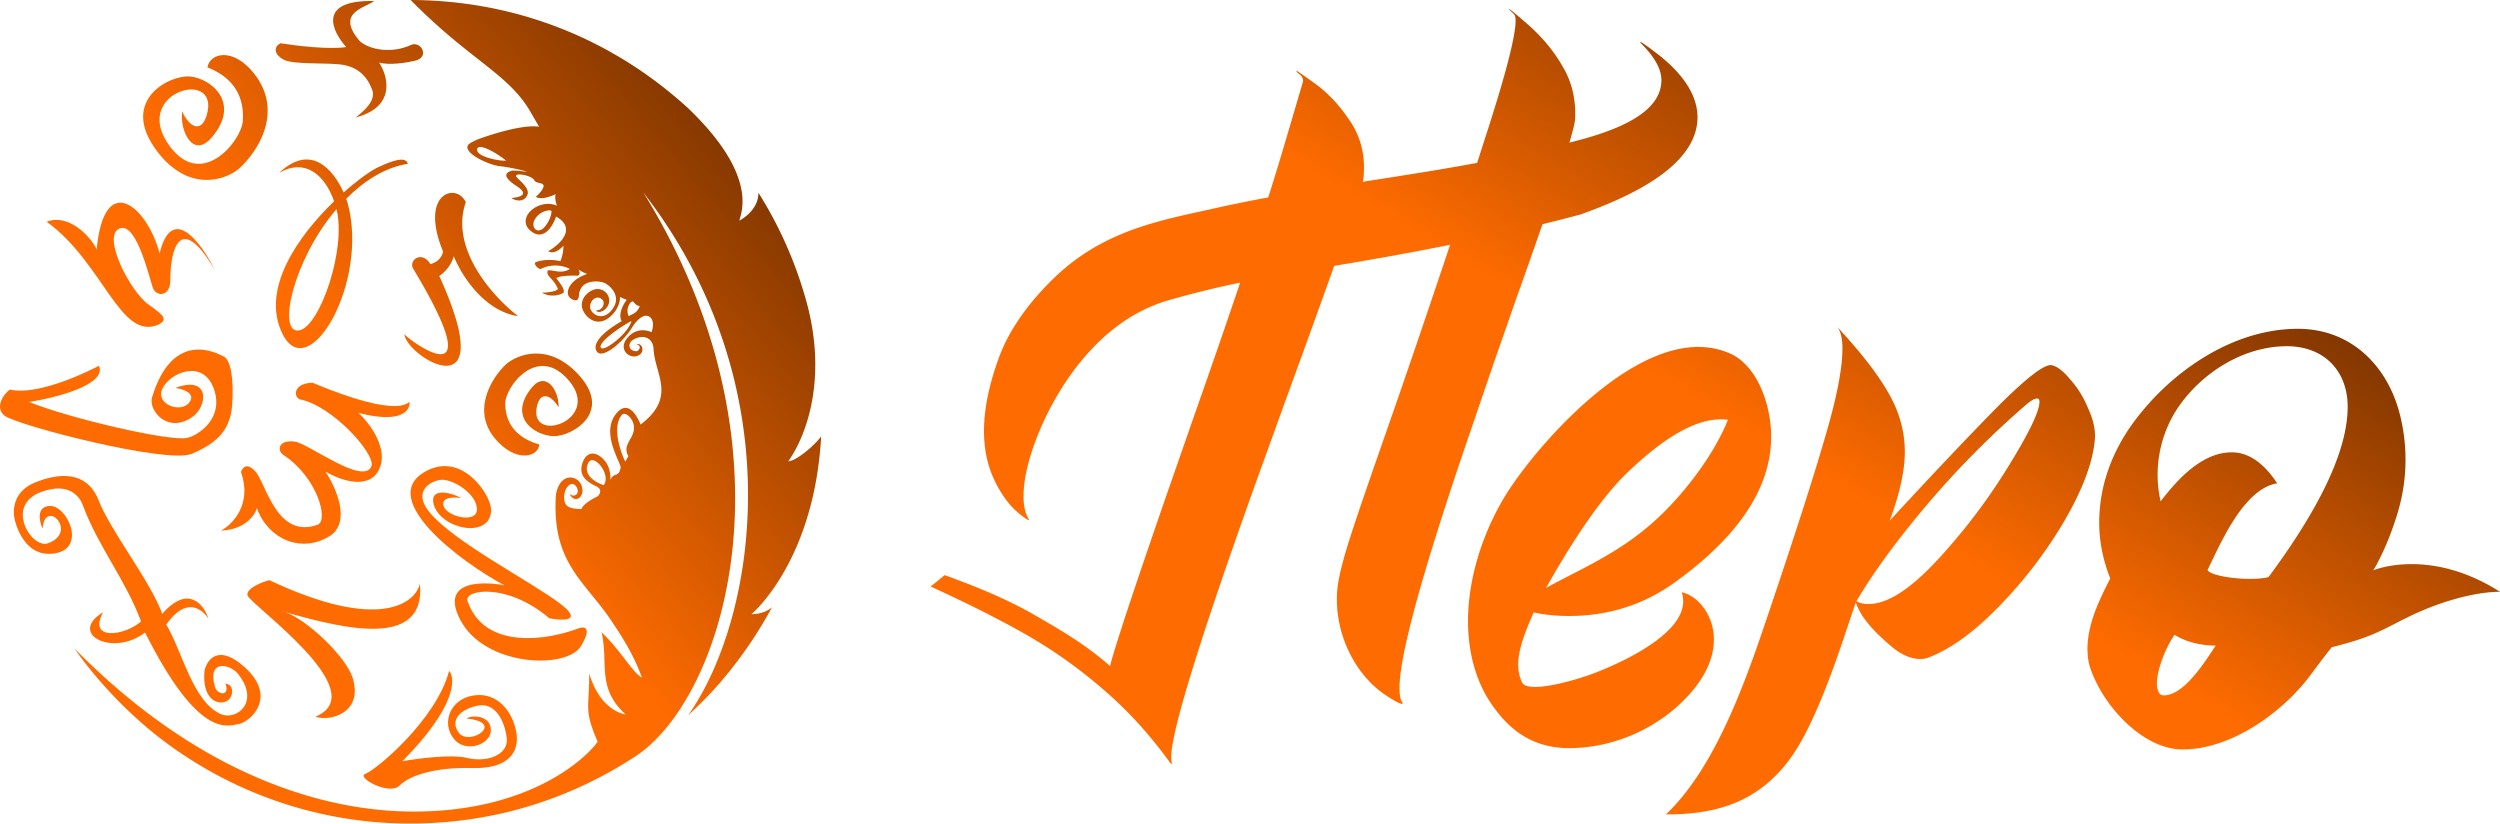 <svg viewBox="0 0 170 56" fill="none" xmlns="http://www.w3.org/2000/svg"><g clip-path="url(#clip0_2934_47300)"><path fill-rule="evenodd" clip-rule="evenodd" d="M101.049 47.286c-2.423-4.351-.923-10.288 1.697-14.178 2.518-3.723 9.674-11.65 15.103-8.973 1.816.994 2.59 3.652 2.59 5.54 0 3.47-2.179 6.772-6.531 9.91-2.125 1.539-4.536 2.302-7.227 2.302-.863 0-1.661-.083-2.393-.242l-.036.082c-.691 1.61-1.423 3.339-.744 4.689.363.722 3.232-.018 4.917-.646 1.733-.669 6.817-2.888 5.93-5.493 1.619.314 3.732 3.398.5 6.967-2.054 2.267-5.09 3.629-8.174 3.629-2.626-.006-4.334-1.397-5.632-3.587zm4.084-7.31a74.402 74.402 0 0 1 1.679-.883c1.988-1.024 4.048-2.084 6.048-3.99 1.995-1.906 3.81-4.457 4.638-6.558-2.215-.296-4.721 1.586-6.715 3.474-2.138 2.013-4.203 5.393-5.65 7.956z" fill="url(#paint0_linear_2934_47300)"/><path fill-rule="evenodd" clip-rule="evenodd" d="M142.049 45.125c-.416-2.036.542-4.013 1.447-5.79-.5-1.272-.75-2.533-.75-3.776 0-2.255.679-4.398 2.042-6.428 2.5-3.635 6.864-6.772 11.466-6.772 3.5 0 5.971 2.362 6.876 5.594a12.465 12.465 0 0 1-.048 6.772c-.643 2.225-1.548 3.865-1.714 4.06.351-.142 4.024-1.474 8.632 1.457-1.732 0-4.155.686-6.233 1.71-.322.16-.607.302-.869.438-1.227.628-2.048 1.054-4.328 1.616-.036.036-.625.77-1.423 1.853-1.899 2.57-5.406 5.103-8.722 5.103-2.839.006-5.655-3.238-6.376-5.837zm12.211-5.884c3.589-4.842 5.381-8.701 5.381-11.578 0-2.469-1.631-4.12-4.137-4.12-2.965 0-5.823 1.823-7.43 4.22-1.22 1.83-1.655 4.185-1.149 6.328 1.125-1.474 2.798-3.332 4.834-3.332 1.131 0 2.161.704 3.09 2.107-2.06.331-3.536 3.398-4.435 5.268-.107.225-.209.432-.298.616.143.468 2.917.81 4.144.491zm-7.478 7.802c.066.166.185.243.351.243 1.28 0 2.572-1.93 3.34-3.09v-.006c.036-.06.078-.113.113-.166.03-.041.06-.083.084-.124-.941 0-2.007-.22-2.792-.734-.596.781-1.53 3.013-1.096 3.877z" fill="url(#paint1_linear_2934_47300)"/><path d="M100.444 11.075c.188-.581.368-1.14.539-1.676 1.385-4.257 2.078-6.924 2.078-8 0-.25-.043-.369-.11-.435-.077-.076-.146-.14-.201-.191-.097-.089-.151-.139-.131-.15.031-.017.289.188.971.776 1.133.951 2.014 1.978 2.644 3.08.654 1.076.944 2.29.869 3.643-.015.238-.143.763-.384 1.576 2.919-.725 6.256-1.895 6.256-4.246 0-.751-.466-1.59-1.398-2.517-.151-.2.151-.012.907.564 1.408 1.039 2.946 2.612 2.946 4.47 0 3.556-5.262 5.638-7.932 6.61-.87.233-1.74.456-2.61.67a540.313 540.313 0 0 1-1.79 5.08l-1.51 4.32-2.002 5.859c-2.947 8.688-4.42 14.11-4.42 16.263 0 .5.063.826.189.977.126.25-.24.1-1.096-.451-2.512-1.666-3.799-5.073-3.21-7.963.294-1.444.742-2.83 2.228-7.136l2.002-5.747c1.252-3.643 2.361-6.912 3.328-9.806-2.613.527-5.237.995-7.883 1.435-.984 2.762-2.072 5.773-3.264 9.033l-2.078 5.747c-3.827 10.692-5.741 16.902-5.741 18.63 0 .2.025.35.075.45-.075 0-.15-.075-.15-.075-1.411-1.953-2.96-3.643-4.647-5.07a32.827 32.827 0 0 0-5.213-3.681c-1.813-1.027-3.953-2.103-6.421-3.23l.953-.776c1.748.64 3.999 1.497 6.107 2.71 2.035 1.17 3.504 2.047 5.14 3.474.252-1.076 1.512-4.895 3.778-11.455l2.002-5.747a735.564 735.564 0 0 0 3.067-8.87 62.501 62.501 0 0 0-4.938 1.218c-4.034 1.183-6.89 4.801-8.549 8.489-.83 1.903-1.246 3.518-1.246 4.845 0 .626.113 1.127.34 1.502.1.2-.151.05-.756-.45-.604-.526-1.133-1.265-1.586-2.216-1.196-2.577-.643-5.55.264-8.113.63-1.803 1.822-3.613 3.626-5.409 3.223-3.209 6.81-3.986 10.63-4.813l.148-.032c1.319-.303 2.645-.57 3.974-.817.365-1.145.683-2.178.957-3.1L88.58 5.63c.085-.21-.029-.423-.197-.565l-.076-.063c-.12-.098-.174-.143-.134-.188.012-.013.704.48 1.05.727l.126.09c.881.625 1.662 1.439 2.342 2.44a5.507 5.507 0 0 1 1.057 3.306c0 .35-.012.613-.037.789a2.583 2.583 0 0 1-.045.194l.543-.085c2.416-.374 4.832-.75 7.235-1.199z" fill="url(#paint2_linear_2934_47300)"/><path d="M113.289 55.378c3.523-3.36 5.575-9.546 7.042-13.89 1.691-5.01 2.933-8.875 3.726-11.594.819-2.744 1.229-4.808 1.229-6.193 0-.68-.119-1.17-.357-1.473 1.638 1.763 2.814 3.286 3.528 4.57.713 1.259 1.07 2.568 1.07 3.927 0 1.284-.343 2.845-1.03 4.683 2.88-3.122 5.311-5.69 7.293-7.704 2.008-2.014 3.25-2.97 3.726-2.87.37.076.793.403 1.269.982.502.554.911 1.22 1.228 2.001.344.756.489 1.448.436 2.077-.132 1.536-.819 3.374-2.061 5.514a30.413 30.413 0 0 1-4.479 5.853c-1.718 1.762-3.33 2.92-4.836 3.474-.106.05-.277.075-.515.075-.582 0-1.189-.251-1.824-.755-.948-.79-2.161-1.904-2.537-3.096-.704 1.988-1.989 6.323-3.681 9.387-2.451 4.44-6.124 5.032-9.227 5.032zm12.948-14.495c.212.126.489.189.833.189 1.242 0 2.761-.957 4.558-2.87a40.483 40.483 0 0 0 4.876-6.382c1.453-2.341 2.18-3.839 2.18-4.494 0-.15-.053-.226-.159-.226-.185 0-.462.163-.832.49a62.359 62.359 0 0 0-6.779 6.874c-2.008 2.391-3.567 4.531-4.677 6.42z" fill="url(#paint3_linear_2934_47300)"/><path fill-rule="evenodd" clip-rule="evenodd" d="M46.928 48.517c-.075.068-.13.118-.155.15 4.57-6.405 7.35-22.164-3.029-35.584 10.777 17.43 5.572 34.23-.46 38.302-3.085 2.02-5.945 3.112-8.55 3.78-.84.205-1.55.355-2.619.523a28.617 28.617 0 0 1-4.241.312c-8.246.006-13.855-3.66-15.31-4.608-3.918-2.551-6.567-5.931-7.494-7.29 10.018 10.17 19.265 11.044 22.798 11.081 8.264.094 12.12-3.791 12.773-4.746-.703-1.627-.678-2.082-.616-3.192.019-.38.044-.842.044-1.447.709 2.376 2.139 2.719 2.481 2.794-1.368-1.248-1.405-2.408-1.449-3.698-.019-.6-.037-1.223-.193-1.896.69.66 1.213 1.347 1.648 1.908.448.58.79 1.023 1.095 1.166-.622-1.684-1.38-2.812-2.108-3.904-1.798-2.675-4.024-3.885-3.744-8.48.236-1.59 1.486-1.416 1.754-.65.267.768-.485 1.273-.827.537.348.33.796-.056.422-.536-.31-.4-.889.187-.77.997.068.474.49.562 1.162.58.05-.168.317-.486 1.089-.86.136-.1.366-.474-.069-.68-.547-.262-1.387-.71-.864-1.802.193-.4.696-.73 1.38 0 .317.337.467.892.43 1.372.105-.262.23-.312.354-.356.149-.056.28-.106.348-.536a4.301 4.301 0 0 0-.193-.486c-.36-.848-.951-2.227-.037-3.23.497-.543 1.057-.4 1.586.829 2.45-1.871.989-3.38.877-5.101 0-.699-.598-1.098-1.362-.68-.41.218-.38.798.205.798.137 0 .416-.368 0-.468.348-.118.54.375.286.637-.516.51-1.486-.094-1.045-.88.193-.349.821-.991 1.779-.586.105-.28.217-.885-.2-1.079-.422-.193-.92.424-1.119.755-.522.88-1.927 2.139-2.363 1.683-.304-.318-.161-1.06 1.654-2.107-.118-.169-.217-.692.342-1.453a4.031 4.031 0 0 1-.466-.2c.044.35-.199 1.054-.84 1.484-.696.468-1.374.05-1.66-.548-.286-.6.15-1.198.66-1.397a.791.791 0 0 1 1.106.842c-.1.517-.703.817-.901.542.472.013.665-.524.435-.736-.398-.374-.877.1-.821.549.056.449.902 1.023 1.56.031.53-.792-.123-1.447-.51-1.677-.329-.194-1.778-.368-1.815.866-.006.007-.006.026-.012.044-.025.119-.087.38-.51.131-.498-.3-.218-1.247 1.082-1.69-.137-.05-.448-.187-.597-.312.124.206.124.443-.118.43-.15-.006-1.095-.03-1.38.169l.011.019c.193.25.66.842.448.985-.267.18-.945.3-1.436-.019.354.007 1.206-.106 1.057-.312-.143-.33-.324-.517-.46-.667-.162-.18-.274-.3-.212-.517.081-.044.23-.019.405.012.31.056.733.131 1.1-.13-.385-.2-1.157-.4-1.965 0-.1.05-.466-.232-.392-.431.311-.168 1.07-.25 1.71-.094.069-.1.23-.617.212-1.054-.18.225-.647.612-1.032.375.783-.443 1.983-1.54.534-2.358-.192.593-.783 1.628-1.616 1.06-1.045-.71-.1-1.883 1.044-1.92.317 0 .541.08.64.125-.061-.131-.167-.48-.099-.786-.298.15-.982.399-1.306.2l-.05-.032c.05.031.629-.574.53-.78-.044-.093-.15-.118-.262-.143-.137-.031-.286-.062-.38-.218-.18-.293-1.206-.493-1.224-.268-.007.05.093.143.23.274.28.275.709.68.535 1.042-.25.53-.852.355-1.083.187.007 0 .025-.007.056-.007.274-.03 1.337-.137.286-.817-1.094-.71-.584-.929-.429-.991.013-.006.02-.006.025-.012.15-.07.48-.032.778.006.124.018.248.03.348.037-.324-.118-1.176-.305-1.84-.38-.828-.088-2.706-.998-2.09-1.516.074-.062.41-.249.696-.349 1.623-.58 3.246-.954 4.061-.817-.212-.355-.398-.686-.572-.985C34.572 4.995 31.99 4.135 27.924 0c7.294.025 13.805 2.738 18.849 7.34 4.253 4.066 3.83 6.51 3.563 7.433-.025.088-.05.169-.062.231 0 0 1.3-.642 1.3-1.896a27.598 27.598 0 0 1 3.202 7.184c1.524 5.282.118 9.255-1.175 11.075.479 0 1.685-.96 2.238-1.69-.472 8.538-4.738 12.086-4.738 12.086s.84.031 1.399-.474c-2.27 4.19-4.87 6.573-5.572 7.228zm-4.023-27.975a.866.866 0 0 0-.156.954 2.6 2.6 0 0 1 .187-.094c.23-.112.398-.187.572-.58-.224-.043-.311-.156-.373-.23-.056-.081-.094-.131-.23-.05zm.037 1.284c-.715.374-2.146 1.354-2.102 1.759.05.505 1.865-.855 2.102-1.759zm-.423 9.56c-.36-.723-.908-2.376-.23-3.174.261-.312 1.063.474.752 1.253-.037.144-.118.281-.199.418-.186.337-.385.693-.112 1.135l-.211.368zm-1.468 1.603c-.26-.075-1.51-.58-1.044-1.515.348-.699 1.585.798 1.044 1.515zm-6.629-22.063c-.54.03-2.083-.287-1.977-.792.08-.38 1.082.087 1.977.792zm3.066 3.405c-.124-.075-.746-.007-1.1.555-.355.56.167 1.122.659.53.398-.48.49-.998.441-1.085z" fill="url(#paint4_linear_2934_47300)"/><path d="M27.495 22.712c.018.2 6.243 4.933.609-4.428-.354-.586.585-1.284 1.163-.324.634-.169.833-.642.858-.86-1.635-3.992.914-4.715 1.549-3.35-1.12 3.181 1.909 6.492 3.563 7.752-2.363-.355-3.906-2.869-4.378-4.078a2.44 2.44 0 0 1-.989 1.34c4.297 9.454-2.245 5.52-2.375 3.948z" fill="url(#paint5_linear_2934_47300)"/><path d="M14.61 18.359c-.896-1.815-2.91-4.584-3.757-1.129-.858-3.236-3.78-5.662-4.278-.274-.435-.917-1.94-2.457-3.402-1.877 3.88 2.806 4.994 8.157 7.63 6.984.566-.33.436-.561-.696-1.347-1.237-.86-3.209-4.664-1.984-5.176 1.22-.511 2.102 3.723 2.308 4.116.28.543 1.15.486 1.15-.598-.006-1.952.603-4.809 3.029-.699z" fill="url(#paint6_linear_2934_47300)"/><path d="M31.369 33.868c-.796-.43-2.114-.673-1.897.343.367 1.746 3.83 2.507 3.924.518.05-1.017-2.015-4.185-4.596-2.594-3.028 1.864 2.463 6.042 5.51 7.676-.112-.05-4.67-.904-3.028 2.307 1.641 3.218 7.263 3.437 8.233 1.803.778-1.31.2-1.335-.186-1.191-2.028.785-6.38 1.521-7.537-1.859-.268-.785 2.699-1.272 5.56 1.173.913.174 2.338.224.752-.986-1.99-1.515-7.183-4.165-8.887-6.21-1.2-1.441.069-2.158.777-2.22.809-.07 2.513.997 2.432 2.07-.075 1.022-2.618.286-2.251-.605.056-.138.398-.343 1.194-.225z" fill="url(#paint7_linear_2934_47300)"/><path d="M28.558 39.68c-.323 1.378-2.83 3.268-10.248-.23-.523.143-1.549.548-1.487 1.016.075.58 8.719 6.585 4.62 8.269 1.002.35 3.266-.256 2.544-2.62-.435-1.427-3.04-3.928-4.57-4.483-.1-.025-.193-.056-.287-.081.094.019.187.044.287.081 4.197 1.197 9.551 2.432 9.141-1.952z" fill="url(#paint8_linear_2934_47300)"/><path d="M25.442.069c-.652.492-2.649.78-.97 2.737.678.593 2.195.848 3.458.256.696-.324 1.318.81.317 1.06-.522.131-1.754.337-2.469.131.616.942 1.163 3.006-1.585 3.735.547-.449 1.399-1.135 1.113-1.89-.355-.94-.977-1.496-1.94-1.683-.965-.18-3.39.006-4.068-.355-.814-.437-.578-.973-.223-1.117 1.02.163 3.339.443 4.47.256C22.564 2.12 21.55-.019 25.443.07z" fill="url(#paint9_linear_2934_47300)"/><path d="M31.723 48.86c.38-.262 1.362-.181 1.592.436.448 1.216-1.573 2.04-2.45.948-.877-1.091-.255-2.731 1.362-2.956 1.617-.23 2.63 1.11 2.88 2.495.248 1.384-.567 2.513-3.01 2.444-2.445-.068-4.236.48-4.926 1.191-.69.711-2.997-.574-2.326-.798.678-.23 4.814-3.648 5.697-7.003.46.518.46 2.476-3.184 6.149 1.02-.187 3.327-.493 4.415-.225 1.362.33 2.81-.218 2.686-1.34-.124-1.13-.752-2.42-1.909-2.227-1.156.194-2.046.967-1.33 1.877.715.898 3.202-.723.503-.991z" fill="url(#paint10_linear_2934_47300)"/><path d="M14.174 42.069c-.31-.955-1.374-2.351-3.14-.33-.834-2.277-3.607-5.75-4.36-7.802-.995-2.333-3.414-1.453-4.147-1.185C.512 33.482.99 35.284.99 35.284s.49 2.538 2.53 2.37c2.476-.2 1.083-3.268-.111-3.25-.952.013-.74 1.036-.517 1.547.162-2.127 2.482.23.367.992-1.1.399-2.966-2.557-.472-3.486 1.996-.742 2.674.436 2.83.86 1.038 2.831 2.947 5.139 3.973 7.945-1.132.991-3.644 1.322-2.58-.63-2.432 1.472.665 3.068 2.854 1.378 3.637 7.247 5.578 6.349 6.343 6.23.765-.118 2.711-1.79.454-3.848-1.804-1.646-2.587-.542-2.755.219-.18 1.92.864 2.357 1.48 2.083.491-.219.59-1.154-.05-1.204.317.942-.572.717-.709.256-.584-1.94 1.008-1.603 1.549-.93 1.554 1.921-.1 3.23-1.188 2.732-1.885-.86-2.612-4.297-3.682-6.074 1.35-1.946 2.432-1.066 2.867-.405z" fill="url(#paint11_linear_2934_47300)"/><path d="M15.032 36.082c.778-.418 2.133-1.796 1.356-3.985.08-.28.386-.686.97-.05.734.798 1.455 4.684 4.285 3.617.678-.38-.069-3.187-2.35-4.714-.442-.25-.449-1.067.745-.923.908.106 4.72 3.055 5.23 1.652.206-.904-2.699-4.084-4.844-4.515-.454-.093-.56-1.116.84-1.135.51.212 5.435 2.339 6.579 1.297.068.568-.523 1.516-3.464.749.759.704 2.102 2.476 1.38 3.885-.72 1.41-2.717.655-3.631.106.721 1.079 1.785 3.473.267 4.403-1.896 1.16-4.154.224-4.925-1.915-.13.48-.808 1.46-2.438 1.528z" fill="url(#paint12_linear_2934_47300)"/><path d="M6.73 24.87c-.192.105-3.973 2.095-6.05 1.62-.454.288-1.058 1.248-.367 1.778.864.667 11.057 3.293 12.717 2.594 1.66-.698 2.63-1.577 2.755-3.305.124-1.72-.075-3.055-.566-3.311-.498-.256-3.476-1.865-4.882 2.781-.255.848 1.014 2.476 2.7 1.36 1.106-.736 1.286-2.913-1.12-2.008.51.068 1.418.355.964.979-.572.78-2.345.137-1.835-.936.51-1.072 2.743-2.045 3.489 0 .74 2.046-1.095 3.218-1.847 3.361-1.207.231-7.917-1.322-10.715-2.45 1.81-.28 5.317-1.166 4.757-2.463z" fill="url(#paint13_linear_2934_47300)"/><path d="M12.39 7.577c.435 1.023 1.361 1.621 1.716.062.671-2.962-4.963-1.365-2.736 2.052 2.226 3.417 5.055-.1 5.142-1.466.137-2.058-1.044-3.111-2.406-3.641.161-.98 1.722-1.385 3.146.386 2.133 2.657.18 5.475-1.057 6.548-.951.748-3.383 1.56-5.497-1.21-2.637-3.46.82-5.22 2.207-5.107 1.394.112 3.545 1.765 1.474 4.166-1.268 1.453-2.17-.493-1.99-1.79z" fill="url(#paint14_linear_2934_47300)"/><path d="M37.98 27.7c-.442-.798-1.282-1.222-1.493.057-.398 2.432 4.39.798 2.239-1.827-2.152-2.62-4.378.393-4.372 1.503.012 1.665 1.107 2.444 2.32 2.793-.075.799-1.406 1.229-2.755-.118-2.022-2.015-.504-4.41.503-5.35.778-.662 2.836-1.466 4.845.642 2.506 2.631-.38 4.265-1.592 4.259-1.213-.006-3.19-1.204-1.543-3.268 1.014-1.266 1.916.25 1.847 1.31z" fill="url(#paint15_linear_2934_47300)"/><path fill-rule="evenodd" clip-rule="evenodd" d="M22.719 13.688c-.653-1.852-2.021-2.95-3.75-1.92 2.151-2.052 3.688-.262 4.396 1.321.977-.866 1.854-1.484 2.314-1.702 1.567-.748 1.965-.58 2.052-.25-1.561.25-2.985 1.167-4.192 2.383.032.087.056.168.088.25 1.51 5.375-2.63 12.503-4.41 8.948-1.53-3.056 1.083-6.698 3.502-9.03zm.161.537c.69 2.65-1.107 7.932-2.512 8.237-1.567.33-.448-4.795 2.512-8.237z" fill="url(#paint16_linear_2934_47300)"/></g><defs><linearGradient id="paint0_linear_2934_47300" x1="116.641" y1="-34.862" x2="88.995" y2="11.527" gradientUnits="userSpaceOnUse"><stop/><stop offset="1" stop-color="#FE6B00"/></linearGradient><linearGradient id="paint1_linear_2934_47300" x1="116.641" y1="-34.862" x2="88.995" y2="11.527" gradientUnits="userSpaceOnUse"><stop/><stop offset="1" stop-color="#FE6B00"/></linearGradient><linearGradient id="paint2_linear_2934_47300" x1="116.641" y1="-34.862" x2="88.995" y2="11.527" gradientUnits="userSpaceOnUse"><stop/><stop offset="1" stop-color="#FE6B00"/></linearGradient><linearGradient id="paint3_linear_2934_47300" x1="116.641" y1="-34.862" x2="88.995" y2="11.527" gradientUnits="userSpaceOnUse"><stop/><stop offset="1" stop-color="#FE6B00"/></linearGradient><linearGradient id="paint4_linear_2934_47300" x1="28.542" y1="-63.467" x2="-17.279" y2="-24.13" gradientUnits="userSpaceOnUse"><stop/><stop offset="1" stop-color="#FE6B00"/></linearGradient><linearGradient id="paint5_linear_2934_47300" x1="28.542" y1="-63.467" x2="-17.279" y2="-24.13" gradientUnits="userSpaceOnUse"><stop/><stop offset="1" stop-color="#FE6B00"/></linearGradient><linearGradient id="paint6_linear_2934_47300" x1="28.542" y1="-63.467" x2="-17.279" y2="-24.13" gradientUnits="userSpaceOnUse"><stop/><stop offset="1" stop-color="#FE6B00"/></linearGradient><linearGradient id="paint7_linear_2934_47300" x1="28.542" y1="-63.467" x2="-17.279" y2="-24.13" gradientUnits="userSpaceOnUse"><stop/><stop offset="1" stop-color="#FE6B00"/></linearGradient><linearGradient id="paint8_linear_2934_47300" x1="28.542" y1="-63.467" x2="-17.279" y2="-24.13" gradientUnits="userSpaceOnUse"><stop/><stop offset="1" stop-color="#FE6B00"/></linearGradient><linearGradient id="paint9_linear_2934_47300" x1="28.542" y1="-63.467" x2="-17.279" y2="-24.13" gradientUnits="userSpaceOnUse"><stop/><stop offset="1" stop-color="#FE6B00"/></linearGradient><linearGradient id="paint10_linear_2934_47300" x1="28.542" y1="-63.467" x2="-17.279" y2="-24.13" gradientUnits="userSpaceOnUse"><stop/><stop offset="1" stop-color="#FE6B00"/></linearGradient><linearGradient id="paint11_linear_2934_47300" x1="28.542" y1="-63.467" x2="-17.279" y2="-24.13" gradientUnits="userSpaceOnUse"><stop/><stop offset="1" stop-color="#FE6B00"/></linearGradient><linearGradient id="paint12_linear_2934_47300" x1="28.542" y1="-63.467" x2="-17.279" y2="-24.13" gradientUnits="userSpaceOnUse"><stop/><stop offset="1" stop-color="#FE6B00"/></linearGradient><linearGradient id="paint13_linear_2934_47300" x1="28.542" y1="-63.467" x2="-17.279" y2="-24.13" gradientUnits="userSpaceOnUse"><stop/><stop offset="1" stop-color="#FE6B00"/></linearGradient><linearGradient id="paint14_linear_2934_47300" x1="28.542" y1="-63.467" x2="-17.279" y2="-24.13" gradientUnits="userSpaceOnUse"><stop/><stop offset="1" stop-color="#FE6B00"/></linearGradient><linearGradient id="paint15_linear_2934_47300" x1="28.542" y1="-63.467" x2="-17.279" y2="-24.13" gradientUnits="userSpaceOnUse"><stop/><stop offset="1" stop-color="#FE6B00"/></linearGradient><linearGradient id="paint16_linear_2934_47300" x1="28.542" y1="-63.467" x2="-17.279" y2="-24.13" gradientUnits="userSpaceOnUse"><stop/><stop offset="1" stop-color="#FE6B00"/></linearGradient><clipPath id="clip0_2934_47300"><path fill="#fff" d="M0 0h170v56H0z"/></clipPath></defs></svg>